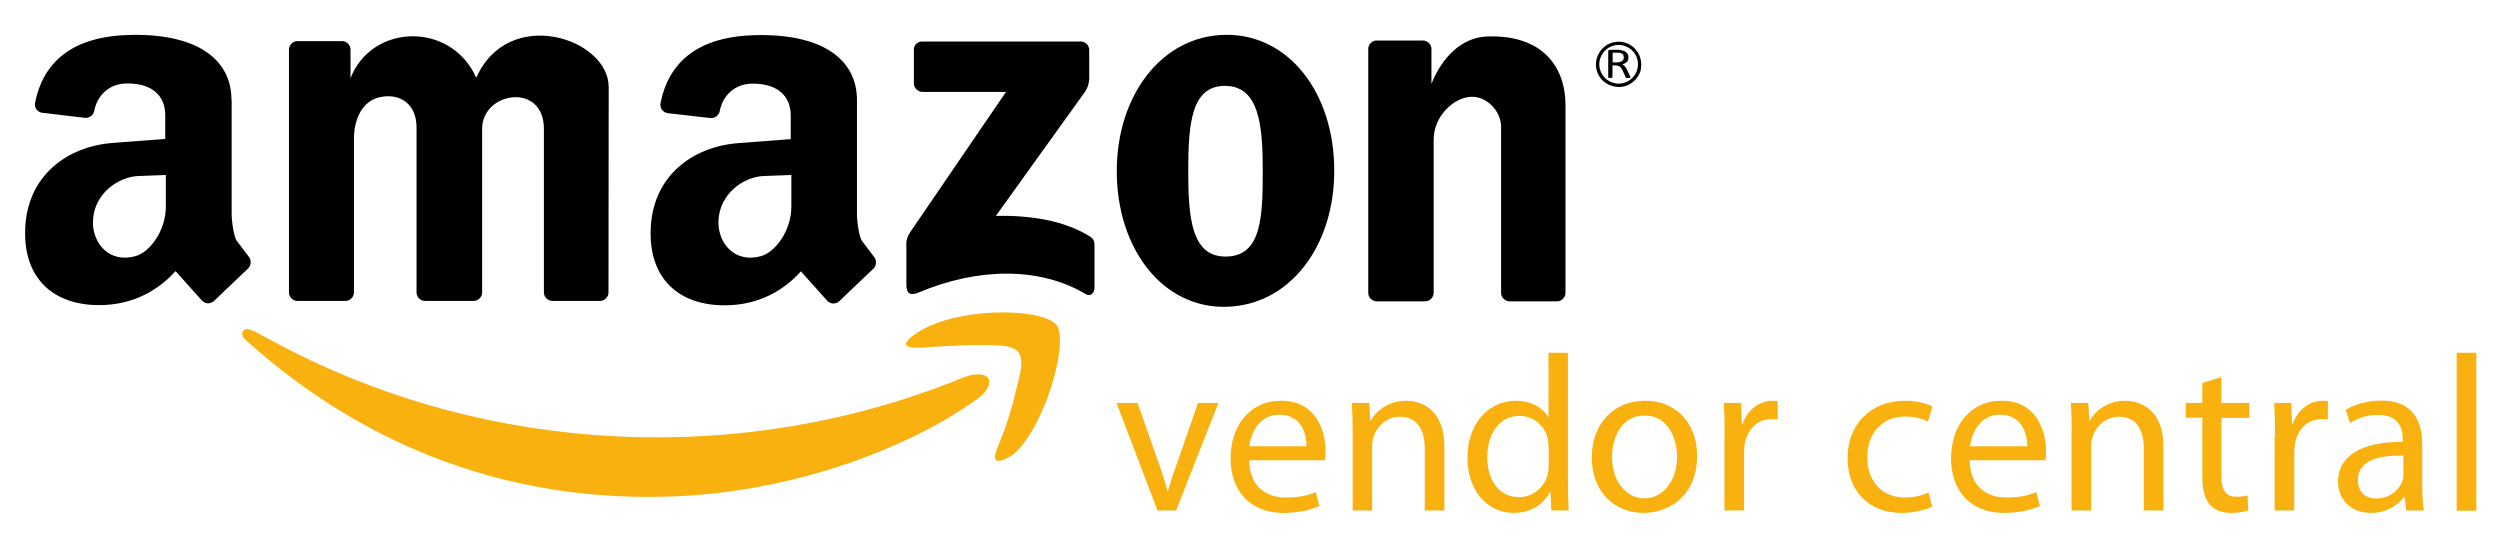 <?xml version="1.0" encoding="utf-8"?>
<!-- Generator: Adobe Illustrator 27.0.1, SVG Export Plug-In . SVG Version: 6.00 Build 0)  -->
<svg version="1.1" id="Layer_1" xmlns="http://www.w3.org/2000/svg" xmlns:xlink="http://www.w3.org/1999/xlink" x="0px" y="0px"
	 viewBox="0 0 1234.6 266.3" style="enable-background:new 0 0 1234.6 266.3;" xml:space="preserve">
<style type="text/css">
	.st0{fill:#010000;}
	.st1{fill:#F8B10F;}
</style>
<g>
	<path class="st0" d="M300.6,43c0-24.1-49.5-40.4-65.4-4.6c-12.4-27.8-51.5-26.9-62.1,0.2l0-14.2c0-2.2-2-4.1-4.1-4.1h-22.2
		c-2.2,0-4.1,2-4.1,4.1v120.1c0,2.2,2,4.1,4.1,4.1h23.9c2.2,0,4.1-2,4.1-4.1V68.3c0-8.6,3.6-18.3,12.7-20.3
		c10-2.2,18.2,3.3,18.2,14.9l0,81.6c0,2.2,2,4.1,4.1,4.1H234c2.2,0,4.1-2,4.1-4.1l0-80.9c0-18.4,30.5-23.1,30.5,0v80.9
		c0,2.2,2,4.1,4.1,4.1h23.7c2.2,0,4.1-2,4.1-4.1L300.6,43z"/>
	<path class="st0" d="M537.9,24.6c0-2.2-2-4.1-4.1-4.1h-78.5c-1.1,0-2.2,0.5-2.9,1.2c-0.8,0.8-1.1,1.8-1.1,2.9v16.7
		c0,2.1,2.1,4.1,4.2,4.1h41.3l-47,68.8c-2.7,3.9-2.2,6.4-2.2,7.2l0,19.1c0,4.1,1.5,5.9,6.2,3.9c28.7-12.1,59.4-12.9,82.5,0.9
		c1.9,1.1,4.2-0.1,4.2-3.3l0-21.5c0-1.4-0.8-2.8-1.9-3.5c-13.3-8.4-30.3-10.7-46.8-10.4l43.9-61.1c2.1-2.9,2.2-6.1,2.2-6.9
		L537.9,24.6z"/>
	<path class="st0" d="M623.6,84.6c0,23.3-0.8,42.1-18.4,42.1c-16.7,0-18.4-18.9-18.4-42.1c0-23.3,1.4-42.4,18.4-42.2
		C621.7,42.7,623.6,61.3,623.6,84.6z M658.9,84.2c0-38.3-22.5-67.4-53.7-67c-31.4,0.4-53.7,29.8-53.7,67.3c0,38.5,22.8,67.9,54.2,67
		C637.1,150.7,659,121.4,658.9,84.2z"/>
	<path class="st0" d="M773.1,51.9c0-19-11.5-34.8-38.5-33.9c-12.5,0.4-22.3,9.9-27.7,23.4V24.1c0-2.2-2-4.1-4.1-4.1h-23
		c-2.2,0-4.1,2-4.1,4.1v120.6c0,2.2,2,4.1,4.1,4.1h24.1c2.2,0,4.1-2,4.1-4.1V68.9c0-11.3,9.7-20.8,18.6-21.1
		c7.3-0.3,14.7,6.8,14.7,14.8v82.1c0,2.2,2,4.1,4.1,4.1H769c2.2,0,4.1-2,4.1-4.1L773.1,51.9z"/>
	<path class="st0" d="M390.8,86.4V102c0,12.1-8,22.4-14.7,24.4c-13.1,3.9-21.6-6.2-21.3-17.1c0.4-13.7,12.5-22.1,22.6-22.4
		L390.8,86.4z M423.2,49.4c0-20.3-17.5-33.2-51.5-32c-20.7,0.7-40.5,8.4-45.5,33.5c-0.2,1.1,0,2.3,0.7,3.3c0.7,0.9,1.7,1.5,2.9,1.7
		l21.1,2.4c2,0.2,4.1-1.3,4.5-3.3c1.5-7.9,7.5-13.7,16.3-13.7c13.1,0,18.8,6.8,18.8,15.7v11.7l-26.1,2
		c-22.1,1.7-42.7,16.1-43.1,43.7c-0.4,25.4,16.5,37.5,39.5,36.3c13.7-0.7,25.7-6.6,34.7-16.7l13,14.5c0.7,0.8,1.8,1.3,2.9,1.4
		c1.1,0,2.2-0.4,3-1.1l17-16.2c1.4-1.4,1.6-3.8,0.5-5.4l-6.2-8.2c-1.3-1.7-2.5-9.1-2.5-13.3V49.4z"/>
	<path class="st0" d="M81.9,86.4V102c0,12.1-8,22.4-14.7,24.4c-13.1,3.9-21.6-6.2-21.3-17.1c0.4-13.7,12.5-22,22.6-22.4L81.9,86.4z
		 M114.3,49.3c0-20.3-17.5-33.2-51.5-32c-20.7,0.7-40.5,8.4-45.5,33.5c-0.2,1.1,0,2.3,0.7,3.2c0.7,0.9,1.7,1.6,2.9,1.7L42,58.2
		c2,0.2,4.1-1.3,4.5-3.3c1.5-7.9,7.5-13.7,16.3-13.7c13.1,0,18.8,6.7,18.8,15.7v11.7l-26.1,2c-22.1,1.7-42.7,16.1-43.1,43.7
		c-0.4,25.4,16.5,37.5,39.5,36.3c13.7-0.7,25.7-6.6,34.8-16.7l13,14.5c0.7,0.8,1.8,1.3,2.9,1.4c1.1,0,2.2-0.4,3-1.1l17-16.2
		c1.4-1.4,1.6-3.8,0.5-5.4l-6.2-8.2c-1.3-1.7-2.5-9.1-2.5-13.3V49.3z"/>
</g>
<g>
	<path class="st0" d="M801.9,28.4c0,0.3-0.1,0.7-0.2,0.9c-0.1,0.3-0.3,0.5-0.6,0.8c-0.3,0.2-0.6,0.4-1.1,0.5
		c-0.4,0.1-0.9,0.2-1.5,0.2h-2.1V26h1.8c0.4,0,0.8,0,1.1,0c0.3,0,0.5,0.1,0.7,0.1c0.7,0.2,1.2,0.4,1.5,0.8
		C801.7,27.3,801.9,27.8,801.9,28.4z M805.2,38.1c0-0.1,0-0.1-0.1-0.2c0-0.1-0.1-0.3-0.2-0.5l-1.5-3.1c-0.2-0.3-0.4-0.7-0.5-0.9
		c-0.2-0.3-0.4-0.5-0.5-0.7c-0.2-0.2-0.4-0.4-0.6-0.5c-0.2-0.2-0.5-0.3-0.7-0.4c0.5-0.1,0.9-0.3,1.3-0.5c0.4-0.2,0.7-0.5,1-0.7
		c0.3-0.3,0.5-0.6,0.6-1c0.2-0.4,0.2-0.8,0.2-1.3c0-0.5-0.1-0.9-0.2-1.3c-0.2-0.4-0.4-0.7-0.7-1c-0.3-0.3-0.7-0.6-1.2-0.8
		c-0.5-0.2-1.1-0.3-1.7-0.5c-0.2,0-0.5,0-0.7-0.1c-0.3,0-0.6,0-1,0H795c-0.2,0-0.4,0.1-0.6,0.2c-0.2,0.1-0.2,0.3-0.2,0.6v12.8
		c0,0.1,0,0.1,0,0.1c0,0.1,0.1,0.1,0.2,0.1c0.1,0,0.2,0,0.3,0.1c0.1,0,0.3,0,0.5,0c0.2,0,0.4,0,0.5,0c0.1,0,0.2,0,0.3-0.1
		c0.1,0,0.1-0.1,0.2-0.1c0,0,0.1-0.1,0.1-0.1v-5.9h1.5c0.5,0,0.9,0.1,1.3,0.2c0.4,0.1,0.7,0.3,0.9,0.5c0.3,0.2,0.5,0.5,0.7,0.8
		c0.2,0.3,0.4,0.7,0.6,1l1.5,3.3c0,0.1,0.1,0.1,0.1,0.2c0,0.1,0.1,0.1,0.2,0.1c0.1,0,0.2,0,0.3,0.1c0.1,0,0.3,0,0.5,0
		c0.2,0,0.5,0,0.6,0c0.1,0,0.3,0,0.4-0.1c0.1,0,0.1-0.1,0.2-0.1C805.2,38.2,805.2,38.2,805.2,38.1z"/>
	<path class="st0" d="M795.8,40.6c-4.9-2-7.3-7.5-5.3-12.4c2-4.9,7.5-7.3,12.4-5.3c4.9,2,7.3,7.5,5.3,12.4
		C806.2,40.2,800.7,42.6,795.8,40.6z M810.5,31.8c0-1.7-0.4-3.4-1.1-4.9c-1-2-2.6-3.8-4.6-4.9c-3.8-2.2-9-1.8-12.4,1
		c-3.3,2.6-5,7.2-4,11.3c0.5,2.1,1.6,4.2,3.3,5.7c3.1,2.8,7.9,3.8,11.8,2.2c3.2-1.3,5.7-4,6.7-7.3C810.4,33.9,810.5,32.8,810.5,31.8
		z"/>
</g>
<g>
	<g>
		<path class="st1" d="M492.5,221.3c-4.8,11.5,6.9,4,8.4,2.7c15.9-14.4,27.6-57.5,20.4-64.1c-9.1-8.3-51.1-8.2-69.8,5.4
			c-7.8,5.7-3.4,6.8,4.8,6.3c14.4-0.9,27.3-1.8,38.3-0.9c10.5,0.9,11.1,6,8.4,17.1C499.9,200.6,497.9,208.5,492.5,221.3z"/>
		<path class="st1" d="M475.3,186.6c-108.5,44.3-233.8,38.2-336.8-16.1c-1.4-0.7-6.5-3.6-12.2-6.5c-4.5-2.2-5.3-1.5-6.1-0.7
			c-1,1.1-0.6,3.1,1,4.5c60.5,54.5,133.2,80.7,212.6,77.3c60.6-2.6,117.1-24.9,149.4-48.5c4.8-3.5,6.5-8,4.5-10.2
			C485.7,184.1,480.3,184.5,475.3,186.6z"/>
	</g>
</g>
<path class="st1" d="M561.8,199l10.4,29.7c1.8,4.9,3.2,9.3,4.3,13.7h0.3c1.2-4.4,2.7-8.8,4.5-13.7l10.3-29.7h10.1l-20.9,53.1h-9.2
	L551.4,199H561.8z"/>
<path class="st1" d="M616.9,227.3c0.2,13.1,8.5,18.4,18.2,18.4c6.9,0,11.2-1.2,14.7-2.7l1.8,6.9c-3.4,1.5-9.3,3.4-17.8,3.4
	c-16.4,0-26.1-10.9-26.1-26.9c0-16,9.4-28.5,24.9-28.5c17.5,0,22,15.1,22,24.9c0,2-0.1,3.4-0.3,4.5H616.9z M645.2,220.4
	c0.1-6-2.5-15.6-13.4-15.6c-9.9,0-14.1,8.9-14.8,15.6H645.2z"/>
<path class="st1" d="M668,213.4c0-5.6-0.1-10-0.4-14.4h8.6l0.5,8.8h0.2c2.6-4.9,8.8-9.9,17.6-9.9c7.4,0,18.8,4.4,18.8,22.6v31.6
	h-9.7v-30.6c0-8.6-3.2-15.7-12.3-15.7c-6.3,0-11.2,4.5-13,9.9c-0.4,1.2-0.7,2.9-0.7,4.5v31.9H668V213.4z"/>
<path class="st1" d="M774.3,174.2v64.2c0,4.7,0.2,10.1,0.4,13.7h-8.6l-0.4-9.2h-0.3c-2.9,5.9-9.2,10.4-17.9,10.4
	c-12.8,0-22.8-10.9-22.8-27c-0.1-17.7,11-28.4,23.8-28.4c8.2,0,13.6,3.8,16,8h0.2v-31.7H774.3z M764.7,220.6c0-1.2-0.1-2.9-0.4-4.1
	c-1.4-6-6.7-11.1-13.9-11.1c-10,0-15.9,8.8-15.9,20.4c0,10.8,5.4,19.7,15.7,19.7c6.5,0,12.4-4.4,14.2-11.5c0.3-1.3,0.4-2.6,0.4-4.2
	V220.6z"/>
<path class="st1" d="M838.1,225.1c0,19.6-13.7,28.2-26.5,28.2c-14.3,0-25.5-10.5-25.5-27.3c0-17.7,11.7-28.1,26.3-28.1
	C827.8,197.9,838.1,209,838.1,225.1z M796.1,225.7c0,11.6,6.6,20.4,16,20.4c9.2,0,16.1-8.7,16.1-20.6c0-9-4.5-20.3-15.9-20.3
	C801,205.1,796.1,215.7,796.1,225.7z"/>
<path class="st1" d="M851.7,215.6c0-6.3-0.1-11.6-0.4-16.6h8.5l0.4,10.5h0.3c2.4-7.1,8.3-11.6,14.8-11.6c1,0,1.8,0.1,2.6,0.2v9.1
	c-1-0.2-2-0.2-3.3-0.2c-6.8,0-11.6,5-13,12.3c-0.2,1.3-0.3,3-0.3,4.5v28.3h-9.7V215.6z"/>
<path class="st1" d="M954.2,250.2c-2.5,1.2-8.1,3.1-15.3,3.1c-16,0-26.5-10.9-26.5-27.1c0-16.4,11.2-28.3,28.5-28.3
	c5.7,0,10.8,1.4,13.4,2.9l-2.2,7.4c-2.3-1.2-5.9-2.5-11.2-2.5c-12.2,0-18.8,9.1-18.8,20.1c0,12.3,7.9,19.9,18.4,19.9
	c5.5,0,9.1-1.3,11.9-2.5L954.2,250.2z"/>
<path class="st1" d="M972.7,227.3c0.2,13.1,8.5,18.4,18.2,18.4c6.9,0,11.2-1.2,14.7-2.7l1.8,6.9c-3.4,1.5-9.3,3.4-17.8,3.4
	c-16.4,0-26.1-10.9-26.1-26.9c0-16,9.4-28.5,24.9-28.5c17.5,0,22,15.1,22,24.9c0,2-0.1,3.4-0.3,4.5H972.7z M1001.1,220.4
	c0.1-6-2.5-15.6-13.4-15.6c-9.9,0-14,8.9-14.8,15.6H1001.1z"/>
<path class="st1" d="M1023.1,213.4c0-5.6-0.1-10-0.4-14.4h8.6l0.5,8.8h0.2c2.6-4.9,8.8-9.9,17.6-9.9c7.3,0,18.8,4.4,18.8,22.6v31.6
	h-9.7v-30.6c0-8.6-3.2-15.7-12.3-15.7c-6.3,0-11.2,4.5-13,9.9c-0.4,1.2-0.7,2.9-0.7,4.5v31.9h-9.7V213.4z"/>
<path class="st1" d="M1097,186.2V199h13.8v7.4H1097V235c0,6.6,1.9,10.3,7.3,10.3c2.6,0,4.2-0.2,5.6-0.7l0.4,7.4
	c-1.9,0.7-4.8,1.3-8.6,1.3c-4.5,0-8.1-1.5-10.4-4.1c-2.6-3-3.7-7.7-3.7-13.9v-29h-8.2V199h8.2v-9.9L1097,186.2z"/>
<path class="st1" d="M1123.5,215.6c0-6.3-0.1-11.6-0.4-16.6h8.4l0.4,10.5h0.3c2.4-7.1,8.3-11.6,14.8-11.6c1,0,1.8,0.1,2.6,0.2v9.1
	c-1-0.2-2-0.2-3.3-0.2c-6.8,0-11.6,5-13,12.3c-0.2,1.3-0.3,3-0.3,4.5v28.3h-9.7V215.6z"/>
<path class="st1" d="M1196.2,239.4c0,4.6,0.2,9.1,0.8,12.7h-8.7l-0.8-6.7h-0.3c-3,4.2-8.7,7.9-16.3,7.9c-10.8,0-16.3-7.6-16.3-15.3
	c0-12.8,11.4-19.9,32-19.8v-1.1c0-4.3-1.2-12.3-12.1-12.2c-5.1,0-10.2,1.4-13.9,4l-2.2-6.5c4.4-2.7,10.9-4.6,17.6-4.6
	c16.3,0,20.2,11.1,20.2,21.6V239.4z M1186.9,225c-10.5-0.2-22.5,1.6-22.5,12c0,6.4,4.2,9.2,9,9.2c7,0,11.5-4.4,13.1-8.9
	c0.3-1.1,0.4-2.2,0.4-3.1V225z"/>
<path class="st1" d="M1213.2,174.2h9.7v78h-9.7V174.2z"/>
</svg>
